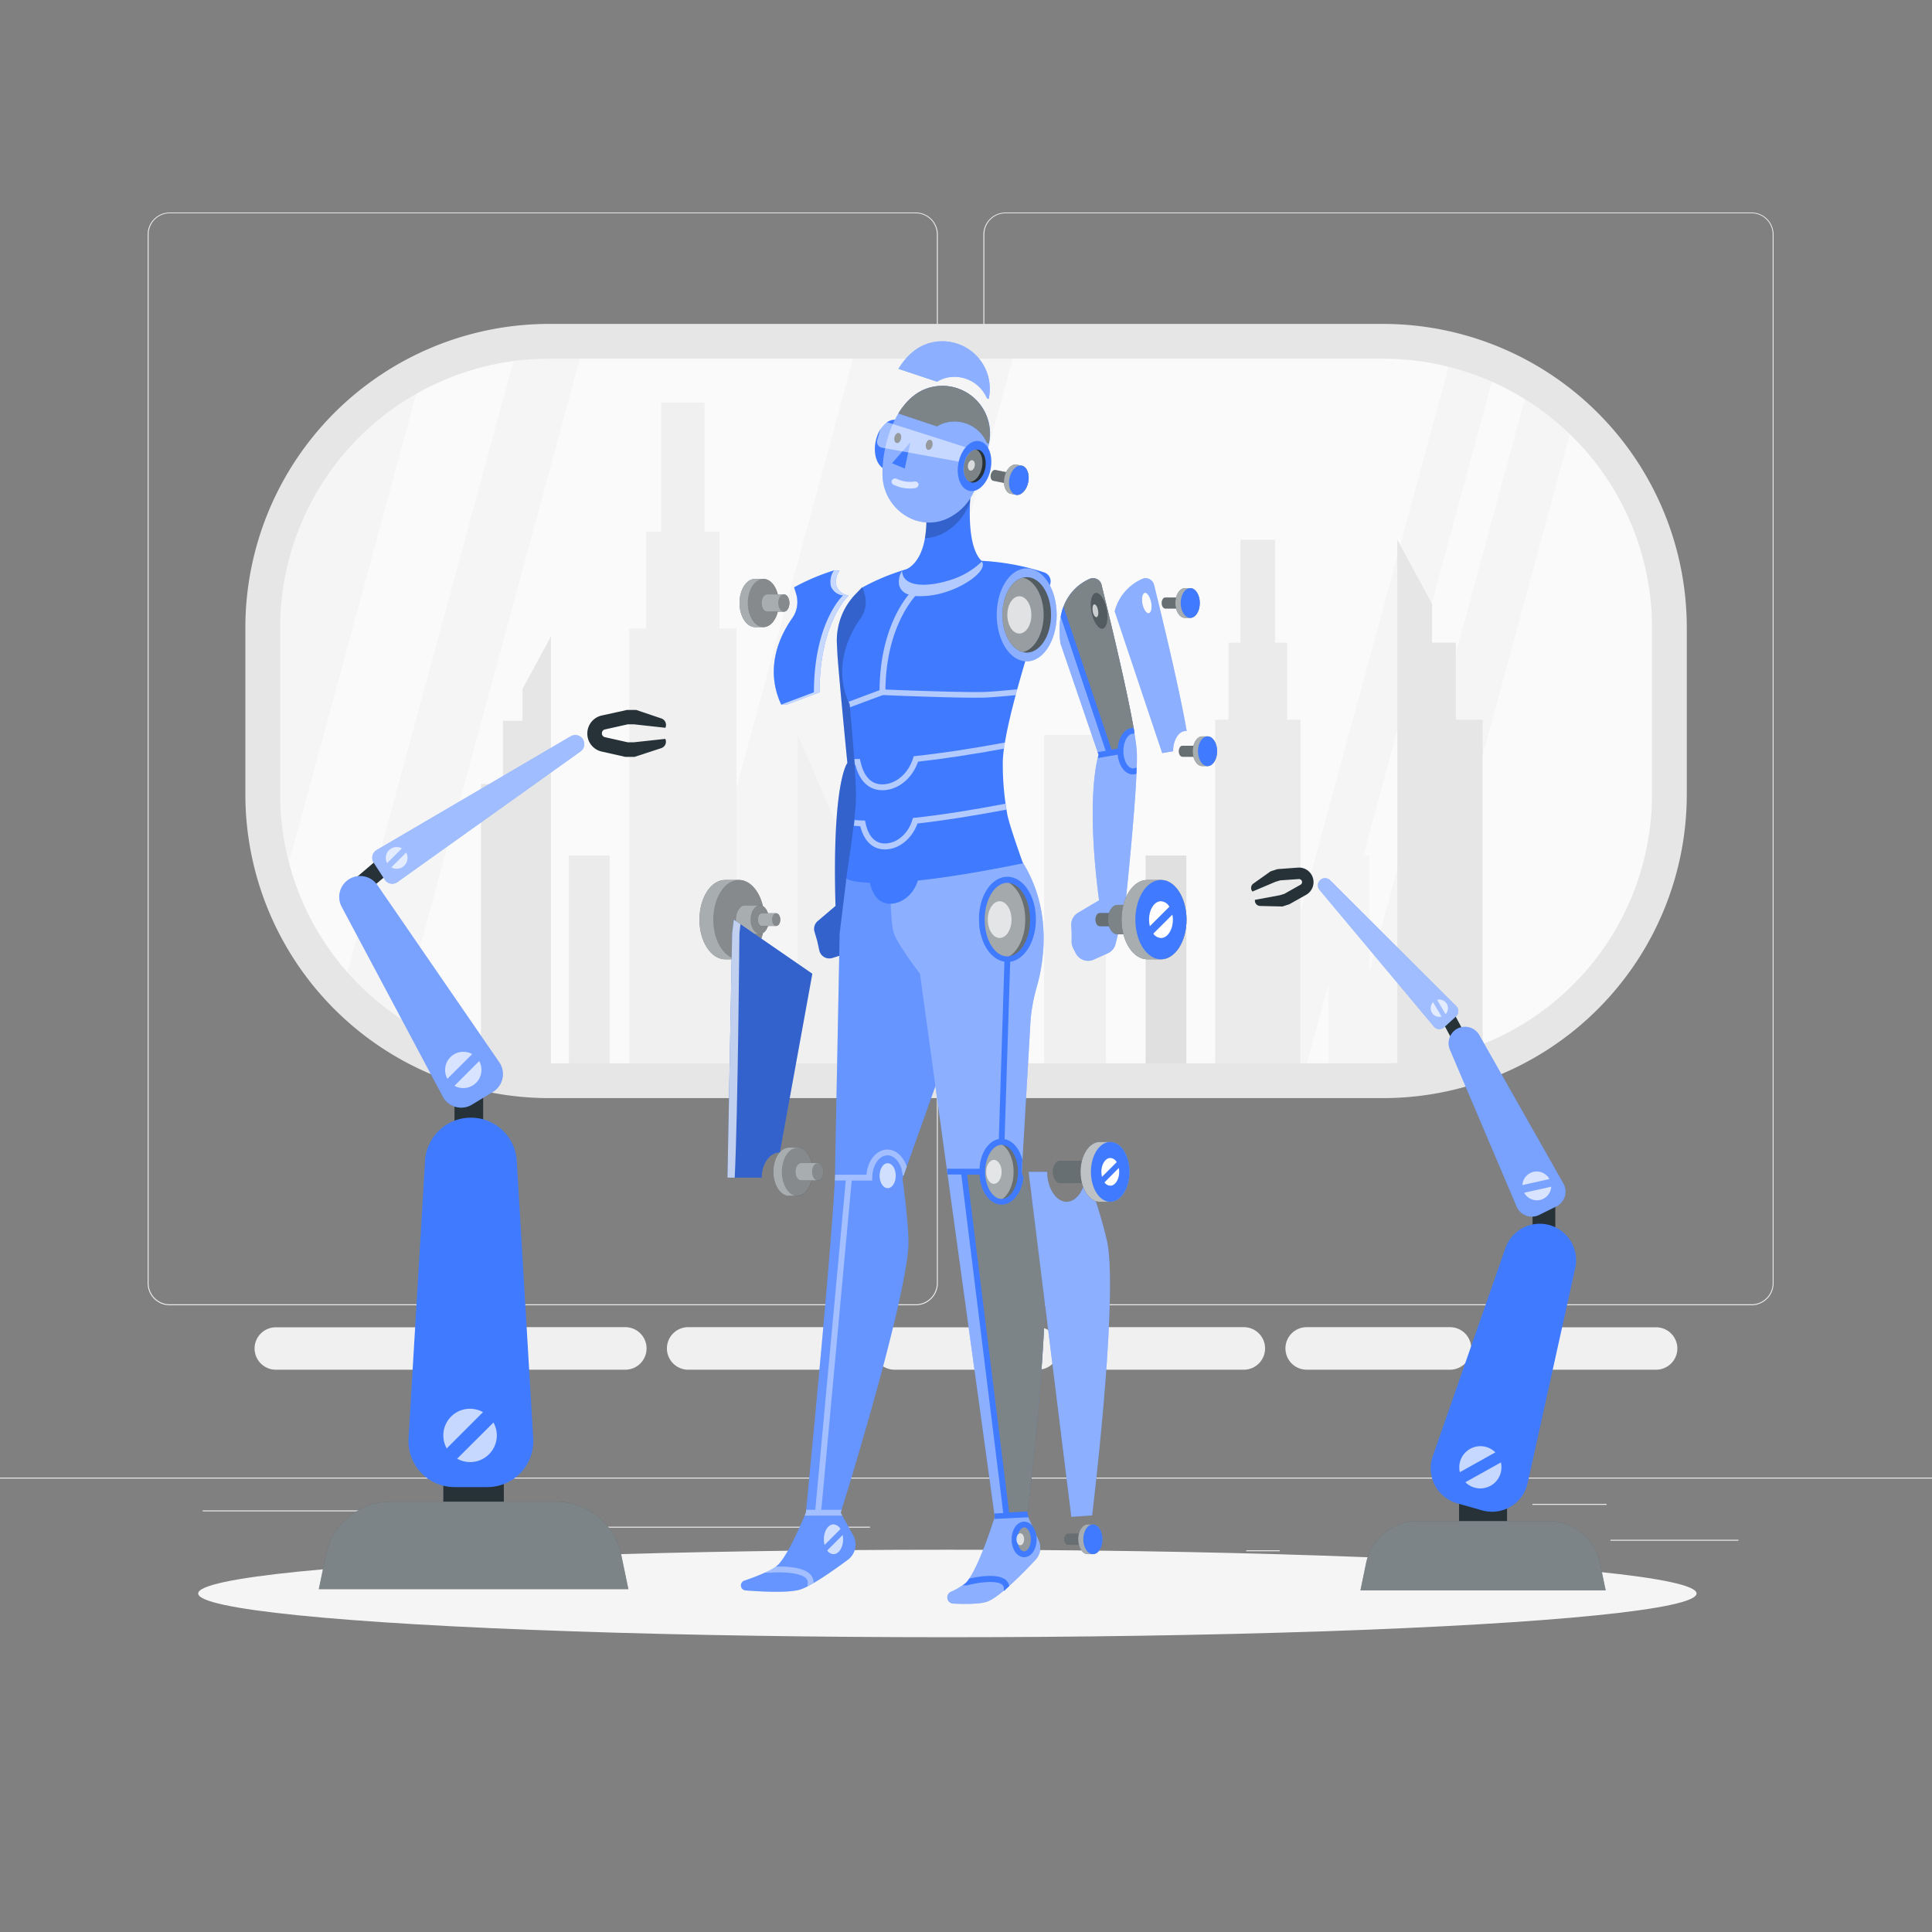 <svg xmlns="http://www.w3.org/2000/svg" class="A" id="A" viewBox="0 0 500 500" xmlns:v="https://vecta.io/nano"><rect x="0" y="0" width="500" height="500" fill="#808080" stroke="none"/><style><![CDATA[svg#A.A #B{animation:1s 1 forwards cubic-bezier(.36,-0.01,.5,1.38) slideRight;animation-delay:0s}svg#A.A #C{animation:1s 1 forwards cubic-bezier(.36,-0.01,.5,1.38) slideRight;animation-delay:0s}svg#A.A #D{animation:1s 1 forwards cubic-bezier(.36,-0.01,.5,1.38) slideDown;animation-delay:0s}svg#A.A #E{animation:1s 1 forwards cubic-bezier(.36,-0.01,.5,1.38) slideRight;animation-delay:0s}svg#A.A #F{animation:1s 1 forwards cubic-bezier(.36,-0.01,.5,1.38) zoomOut;animation-delay:0s}@keyframes slideRight{0%{opacity:0;transform:translateX(30px)}100%{opacity:1;transform:translateX(0)}} @keyframes slideDown{0%{opacity:0;transform:translateY(-30px)}100%{opacity:1;transform:translateY(0)}} @keyframes zoomOut{0%{opacity:0;transform:scale(1.5)}100%{opacity:1;transform:scale(1)}}.C{fill:#fff}.D{fill:#263238}.E{fill:#407bff}.F{opacity:.4}.G{opacity:.7}.H{opacity:.2}.I{opacity:.6}.J{opacity:.3}.K{fill:#ebebeb}.L{fill:#f0f0f0}.M{fill:#f5f5f5}]]></style><g id="B" class="B" transform-origin="250px 228.23px"><g class="K"><path d="M416.78 398.49h33.12v.25h-33.12z" transform-origin="433.34px 398.615px"/><path d="M322.53 401.21h8.69v.25h-8.69z" transform-origin="326.875px 401.335px"/><path d="M396.59 389.21h19.19v.25h-19.19z" transform-origin="406.185px 389.335px"/><path d="M52.46 390.89h43.19v.25H52.46z" transform-origin="74.055px 391.015px"/><path d="M104.56 390.89h6.33v.25h-6.33z" transform-origin="107.725px 391.015px"/><path d="M131.47 395.11h93.68v.25h-93.68z" transform-origin="178.31px 395.235px"/><path d="M237,337.8H43.92a5.71,5.71,0,0,1-5.71-5.71V60.66A5.71,5.71,0,0,1,43.92,55H237a5.71,5.71,0,0,1,5.71,5.71V332.09A5.71,5.71,0,0,1,237,337.8ZM43.92,55.2a5.47,5.47,0,0,0-5.46,5.46V332.09a5.47,5.47,0,0,0,5.46,5.46H237a5.47,5.47,0,0,0,5.46-5.46V60.66A5.47,5.47,0,0,0,237,55.2Z" transform-origin="140.46px 196.4px"/><path d="M453.31 337.8h-193.1a5.72 5.72 0 0 1-5.71-5.71V60.66a5.72 5.72 0 0 1 5.71-5.66h193.1a5.71 5.71 0 0 1 5.69 5.66v271.43a5.71 5.71 0 0 1-5.69 5.71zM260.21 55.2a5.47 5.47 0 0 0-5.46 5.46v271.43a5.47 5.47 0 0 0 5.46 5.46h193.1a5.47 5.47 0 0 0 5.46-5.46V60.66a5.47 5.47 0 0 0-5.46-5.46z" transform-origin="356.75px 196.4px"/><path d="M0 382.4h500v.25H0z" transform-origin="250px 382.525px"/></g><g class="L"><path d="M108.47 354.48H71.39a5.51 5.51 0 0 1-5.51-5.48h0a5.51 5.51 0 0 1 5.51-5.5h37.08A5.51 5.51 0 0 1 114 349h0a5.51 5.51 0 0 1-5.53 5.48z" transform-origin="89.94px 348.99px"/><path d="M161.83 354.48h-37.09a5.51 5.51 0 0 1-5.5-5.51h0a5.5 5.5 0 0 1 5.5-5.5h37.09a5.5 5.5 0 0 1 5.5 5.5h0a5.51 5.51 0 0 1-5.5 5.51z" transform-origin="143.285px 348.975px"/><path d="M215.19 354.48H178.1a5.51 5.51 0 0 1-5.5-5.51h0a5.5 5.5 0 0 1 5.5-5.5h37.09a5.5 5.5 0 0 1 5.5 5.5h0a5.51 5.51 0 0 1-5.5 5.51z" transform-origin="196.645px 348.975px"/><path d="M268.54 354.48h-37.08A5.51 5.51 0 0 1 226 349h0a5.51 5.51 0 0 1 5.51-5.5h37.08a5.51 5.51 0 0 1 5.51 5.5h0a5.51 5.51 0 0 1-5.56 5.48z" transform-origin="250.05px 348.99px"/><path d="M321.9 354.48h-37.09a5.51 5.51 0 0 1-5.5-5.51h0a5.5 5.5 0 0 1 5.5-5.5h37.09a5.5 5.5 0 0 1 5.5 5.5h0a5.51 5.51 0 0 1-5.5 5.51z" transform-origin="303.355px 348.975px"/><path d="M375.26 354.48h-37.09a5.51 5.51 0 0 1-5.5-5.51h0a5.5 5.5 0 0 1 5.5-5.5h37.09a5.5 5.5 0 0 1 5.5 5.5h0a5.51 5.51 0 0 1-5.5 5.51z" transform-origin="356.715px 348.975px"/><path d="M428.61 354.48h-37.08A5.51 5.51 0 0 1 386 349h0a5.51 5.51 0 0 1 5.51-5.5h37.08a5.51 5.51 0 0 1 5.51 5.5h0a5.51 5.51 0 0 1-5.49 5.48z" transform-origin="410.05px 348.99px"/></g><rect x="68" y="88.33" width="364" height="191.36" rx="74.04" class="M" stroke="#263238" stroke-miterlimit="10" transform-origin="250px 184.01px"/><g fill="#fafafa"><path d="M88.51 256.77l45.64-168a73.53 73.53 0 0 0-24.8 7.18L72.58 231.32a73.94 73.94 0 0 0 15.93 25.45z" transform-origin="103.365px 172.77px"/><path d="M407.62 107.45l-46.76 172.16a74 74 0 0 0 71.14-74v-43.25a73.85 73.85 0 0 0-24.38-54.91z" transform-origin="396.43px 193.53px"/><path d="M376.1,90.57A74.25,74.25,0,0,0,358,88.33H263.32l-52,191.36H324.74Z" transform-origin="293.71px 184.01px"/><path d="M142,279.69h28L222,88.33H151.3L102.45,268.2A73.68,73.68,0,0,0,142,279.69Z" transform-origin="162.225px 184.01px"/><path d="M395.86,98.76a75,75,0,0,0-8.56-4.38L337,279.69h9.75Z" transform-origin="366.43px 187.035px"/></g><g class="L"><path d="M270.23 190.2h16v87.13h-16z" transform-origin="278.23px 233.765px"/><path d="M222.47 277.33h-16V190.2l16 37.12v50.01z" transform-origin="214.47px 233.765px"/></g><path d="M296.48 221.41h10.55v57.48h-10.55z" fill="#e0e0e0" transform-origin="301.755px 250.15px"/><path class="K" d="M147.22 221.41h10.55v57.48h-10.55z" transform-origin="152.495px 250.15px"/><path class="M" d="M343.82 221.41h10.55v57.48h-10.55z" transform-origin="349.095px 250.15px"/><path class="K" d="M333.09 186.27v-19.95h-3.08v-26.63h-8.98v26.63h-3.08v19.95h-3.47v92.61h22.08v-92.61h-3.47z" transform-origin="325.52px 209.285px"/><path class="L" d="M186.22 162.65v-25.04h-3.87v-33.42h-11.26v33.42h-3.87v25.04h-4.35v116.23h27.7V162.65h-4.35z" transform-origin="176.72px 191.535px"/><g fill="#e6e6e6"><path d="M370.61 156.26v10.06h6.15v19.95h6.95v92.61h-22.08v-49.07-43.54-8.93-11.02-26.63l8.98 16.57z" transform-origin="372.67px 209.285px"/><path d="M135.22 178.3v8.25h-5.06v16.36h-5.69v75.97h18.11v-40.25-35.72-7.31-9.05-21.84l-7.36 13.59z" transform-origin="133.525px 221.795px"/></g><path d="M248.71 138.51v47.76h-4.13v-47.76l-8.98 16.58v31.18 5.58 87.03h22.08v-87.03-5.58-31.18l-8.97-16.58z" fill="#e0e0e0" transform-origin="246.64px 208.695px"/><path d="M358 284.19H142a78.63 78.63 0 0 1-78.5-78.54v-43.29A78.62 78.62 0 0 1 142 83.83h216a78.62 78.62 0 0 1 78.54 78.53v43.29A78.63 78.63 0 0 1 358 284.19zM142 92.83a69.61 69.61 0 0 0-69.5 69.53v43.29a69.62 69.62 0 0 0 69.5 69.54h216a69.62 69.62 0 0 0 69.54-69.54v-43.29A69.61 69.61 0 0 0 358 92.83z" fill="#e6e6e6" transform-origin="250.02px 184.01px"/></g><g id="C" class="B M" transform-origin="245.18px 412.39px"><ellipse cx="245.18" cy="412.39" rx="193.89" ry="11.32" transform-origin="245.18px 412.39px"/></g><g id="D" class="B" transform-origin="369.667px 318.059px"><g class="D"><path d="M371.65 264.22h9.18v3.65h-9.18z" transform-origin="376.24px 266.045px" transform="rotate(241.894)"/></g><g class="D"><path d="M396.63 310.62h5.88v10.07h-5.88z" transform-origin="399.57px 315.655px"/><path d="M377.61 389.17h12.41v6.84h-12.41z" transform-origin="383.815px 392.59px"/><path d="M415.55,411.59H352.08l1.46-7.06a13.67,13.67,0,0,1,13.38-10.88H400.7a13.66,13.66,0,0,1,13.38,10.88Z" transform-origin="383.815px 402.62px"/></g><g class="C"><path d="M415.55,411.59H352.08l1.46-7.06a13.67,13.67,0,0,1,13.38-10.88H400.7a13.66,13.66,0,0,1,13.38,10.88Z" class="F" transform-origin="383.815px 402.62px"/></g><g class="E"><path d="M383.57 390.88l-6.46-1.83a9.42 9.42 0 0 1-6.32-12.17l18.79-53.82a9.43 9.43 0 0 1 11.47-6h0a9.42 9.42 0 0 1 6.62 11.1l-12.32 55.66a9.42 9.42 0 0 1-11.78 7.06z" transform-origin="389.079px 353.972px"/><path d="M398.3 314.43l4.48-2.21a4.26 4.26 0 0 0 1.82-5.93l-21.75-38.39a4.27 4.27 0 0 0-5.6-1.73h0a4.28 4.28 0 0 0-2 5.5l17.26 40.61a4.27 4.27 0 0 0 5.79 2.15z" transform-origin="390.031px 290.296px"/></g><g class="C"><path d="M398.3 314.43l4.48-2.21a4.26 4.26 0 0 0 1.82-5.93l-21.75-38.39a4.27 4.27 0 0 0-5.6-1.73h0a4.28 4.28 0 0 0-2 5.5l17.26 40.61a4.27 4.27 0 0 0 5.79 2.15z" class="J" transform-origin="390.031px 290.296px"/></g><path d="M373.75 265.85l3.06-2.8a1.85 1.85 0 0 0 .05-2.67l-32.63-32.57a1.85 1.85 0 0 0-2.56-.05h0a1.86 1.86 0 0 0-.17 2.55l29.59 35.36a1.84 1.84 0 0 0 2.66.18z" class="E" transform-origin="359.239px 246.802px"/><g class="C"><path d="M373.75 265.85l3.06-2.8a1.85 1.85 0 0 0 .05-2.67l-32.63-32.57a1.85 1.85 0 0 0-2.56-.05h0a1.86 1.86 0 0 0-.17 2.55l29.59 35.36a1.84 1.84 0 0 0 2.66.18z" opacity=".5" transform-origin="359.239px 246.802px"/></g><path d="M339.78 227.21h0a3.75 3.75 0 0 0-3.89-2.67l-5.28.39-1.79.58-4.44 3.15a1.39 1.39 0 0 0-.24 2.07h0l6-2.54 1.17-.35 4.8-.34a.8.8 0 0 1 .82.56h0a.8.8 0 0 1-.38.92l-4.19 2.36-1.17.35-6.41 1.19h0a1.38 1.38 0 0 0 1.34 1.58l5.77.14 1.79-.58 4.34-2.44a3.76 3.76 0 0 0 1.76-4.37z" class="D" transform-origin="331.863px 229.564px"/><g class="C"><g class="G" transform-origin="383.119px 379.735px"><path d="M387,375.87a5.39,5.39,0,0,0-2.37-1.39,5.47,5.47,0,0,0-6.82,6.52Z" transform-origin="382.332px 377.636px"/><path d="M379.24,383.6a5.47,5.47,0,0,0,9.19-5.12Z" transform-origin="383.907px 381.839px"/></g></g><g class="C"><g class="G" transform-origin="397.725px 306.91px"><path d="M394,306.7a3.71,3.71,0,0,1,5.71-2.93,3.64,3.64,0,0,1,1.28,1.37Z" transform-origin="397.495px 304.941px"/><path d="M401.45,307.12a3.71,3.71,0,0,1-5.71,2.93,3.64,3.64,0,0,1-1.28-1.37Z" transform-origin="397.955px 308.879px"/></g></g><g class="C"><g class="G" transform-origin="372.498px 260.919px"><path d="M371.93,258.76a2.17,2.17,0,0,1,1.13,0,2.23,2.23,0,0,1,1.05,3.7Z" transform-origin="373.329px 260.573px"/><path d="M373.06,263.08a2.23,2.23,0,0,1-2.72-2.72,2.18,2.18,0,0,1,.54-1Z" transform-origin="371.664px 261.256px"/></g></g></g><g id="E" class="B" transform-origin="127.436px 297.5px"><g class="D"><path d="M91.28 223.67h11.59v4.61H91.28z" transform-origin="97.075px 225.975px" transform="rotate(319.56)"/></g><g class="D"><path d="M117.62 281.01h7.42v12.71h-7.42z" transform-origin="121.33px 287.365px"/><path d="M114.73 382.97h15.66v8.63h-15.66z" transform-origin="122.56px 387.285px"/><path d="M162.62,411.27H82.51l1.85-8.91a17.25,17.25,0,0,1,16.89-13.74h42.63a17.25,17.25,0,0,1,16.89,13.74Z" transform-origin="122.565px 399.945px"/></g><g class="C"><path d="M162.62,411.27H82.51l1.85-8.91a17.25,17.25,0,0,1,16.89-13.74h42.63a17.25,17.25,0,0,1,16.89,13.74Z" class="F" transform-origin="122.565px 399.945px"/></g><g class="E"><path d="M126.09 384.86h-8.49a11.9 11.9 0 0 1-11.87-12.6l4.27-71.82a11.89 11.89 0 0 1 11.87-11.19h0a11.88 11.88 0 0 1 11.87 11.19l4.26 71.82a11.9 11.9 0 0 1-11.91 12.6z" transform-origin="121.865px 337.055px"/><path d="M127.54 282.6l-5.39 3.27a5.38 5.38 0 0 1-7.55-2.07l-26.18-49.16a5.4 5.4 0 0 1 2-7.14h0a5.39 5.39 0 0 1 7.23 1.55l31.57 45.89a5.4 5.4 0 0 1-1.68 7.66z" transform-origin="108.977px 256.687px"/></g><g class="C"><path d="M127.54 282.6l-5.39 3.27a5.38 5.38 0 0 1-7.55-2.07l-26.18-49.16a5.4 5.4 0 0 1 2-7.14h0a5.39 5.39 0 0 1 7.23 1.55l31.57 45.89a5.4 5.4 0 0 1-1.68 7.66z" class="J" transform-origin="108.977px 256.687px"/></g><path d="M99.56 227.64l-2.85-4.38a2.34 2.34 0 0 1 .78-3.28l50.21-29.42a2.34 2.34 0 0 1 3.14.74h0a2.34 2.34 0 0 1-.6 3.17l-47.37 33.8a2.32 2.32 0 0 1-3.31-.63z" class="E" transform-origin="123.777px 209.474px"/><g class="C"><path d="M99.56 227.64l-2.85-4.38a2.34 2.34 0 0 1 .78-3.28l50.21-29.42a2.34 2.34 0 0 1 3.14.74h0a2.34 2.34 0 0 1-.6 3.17l-47.37 33.8a2.32 2.32 0 0 1-3.31-.63z" opacity=".5" transform-origin="123.777px 209.474px"/></g><path d="M152 189.81h0a4.76 4.76 0 0 1 3.74-4.64l6.53-1.44h2.37l6.51 2.2a1.77 1.77 0 0 1 1.05 2.42h0l-8.18-.9h-1.54l-5.93 1.33a1 1 0 0 0-.78 1h0a1 1 0 0 0 .78 1l5.93 1.33H164l8.18-.89h0a1.75 1.75 0 0 1-1.05 2.4l-6.92 2.26h-2.37l-6.14-1.38a4.75 4.75 0 0 1-3.7-4.69z" class="D" transform-origin="162.181px 189.805px"/><g class="C"><g class="G" transform-origin="121.656px 371.482px"><path d="M125,365.46a6.9,6.9,0,0,0-9.39,9.39Z" transform-origin="119.866px 369.716px"/><path d="M118.31,377.51a6.91,6.91,0,0,0,10.27-6,6.84,6.84,0,0,0-.88-3.36Z" transform-origin="123.445px 373.266px"/></g></g><g class="C"><g class="G" transform-origin="119.9px 276.898px"><path d="M122.2,272.8a4.71,4.71,0,0,0-7,4.11,4.61,4.61,0,0,0,.59,2.28Z" transform-origin="118.7px 275.698px"/><path d="M117.62,281a4.62,4.62,0,0,0,2.29.59,4.69,4.69,0,0,0,4.69-4.69,4.62,4.62,0,0,0-.59-2.29Z" transform-origin="121.11px 278.1px"/></g></g><g class="C"><g class="G" transform-origin="102.655px 222.028px"><path d="M104,219.56A2.81,2.81,0,0,0,99.84,222a2.91,2.91,0,0,0,.35,1.38Z" transform-origin="101.92px 221.297px"/><path d="M101.28,224.48a2.81,2.81,0,0,0,4.19-2.46,2.87,2.87,0,0,0-.35-1.37Z" transform-origin="103.375px 222.746px"/></g></g></g><g id="F" class="B" transform-origin="248.01px 251.702px"><path d="M223.1 152l-1.74 1.82a17.24 17.24 0 0 0-4.77 12.77l.14 2.87c.5 7 2.57 28 2.57 28s-4 4.74-3.07 37l-4.6 3.91a2.64 2.64 0 0 0-.83 2.77l.65 2.21a1.09 1.09 0 0 1 .05.17l.54 2.45a2.66 2.66 0 0 0 3.39 1.95l5.27-1.65a2.67 2.67 0 0 0 1.85-2.28l-.24-8.25 6-37.3s4.87-40.54-5.21-46.44z" class="E" transform-origin="220.088px 200.021px"/><g><path d="M223.1 152l-1.74 1.82a17.24 17.24 0 0 0-4.77 12.77l.14 2.87c.5 7 2.57 28 2.57 28s-4 4.74-3.07 37l-4.6 3.91a2.64 2.64 0 0 0-.83 2.77l.65 2.21a1.09 1.09 0 0 1 .05.17l.54 2.45a2.66 2.66 0 0 0 3.39 1.95l5.27-1.65a2.67 2.67 0 0 0 1.85-2.28l-.24-8.25 6-37.3s4.87-40.54-5.21-46.44z" class="H" transform-origin="220.088px 200.021px"/></g><path d="M219.05 227.35l-1.74 14.15-1.25 64c-1.15 21.55-7.5 86-7.5 86s-4.45 11-7.32 13.57c-1.5 1.35-5.27 2.86-8.6 4a1.3 1.3 0 0 0 .32 2.53c4.89.38 11.27.64 14.1-.22s8.6-4.93 12.35-7.7a4.94 4.94 0 0 0 1.38-6.38l-3.23-5.81s16-50.89 17.5-68.5c.37-4.5-1.5-18-1.5-18l17.18-48.19s10.88-14.18-1.3-35.16L220.9 224z" class="E" transform-origin="223.482px 316.798px"/><g class="C"><path d="M219.05 227.35l-1.74 14.15-1.25 64c-1.15 21.55-7.5 86-7.5 86s-4.45 11-7.32 13.57c-1.5 1.35-5.27 2.86-8.6 4a1.3 1.3 0 0 0 .32 2.53c4.89.38 11.27.64 14.1-.22s8.6-4.93 12.35-7.7a4.94 4.94 0 0 0 1.38-6.38l-3.23-5.81s16-50.89 17.5-68.5c.37-4.5-1.5-18-1.5-18l17.18-48.19s10.88-14.18-1.3-35.16L220.9 224z" class="H" transform-origin="223.482px 316.798px"/></g><g class="C"><ellipse cx="229.73" cy="304.27" rx="2.09" ry="3.23" class="G" transform-origin="229.73px 304.27px"/></g><g class="C"><path d="M229.65 297.5c-2.81 0-5.13 2.86-5.41 6.53h-8.11l-.07 1.47h0 2.83L211 390.74h-2.39c0 .49-.07.75-.07.75l-.31.75H218l-.41-.74.23-.76h-5.26l7.86-85.21h5.32v-.75c0-3.19 1.76-5.78 3.94-5.78 1.84 0 3.46 1.92 3.85 4.57l.09.64h.25l.8-2.26c-.86-2.64-2.81-4.45-5.02-4.45z" class="F" transform-origin="221.45px 344.87px"/></g><g class="C"><path d="M209 410.54l1.54-.85a3 3 0 0 0-.72-2.12c-1.83-2.08-6.7-2.21-9.1-2.13a16.78 16.78 0 0 1-2.84 1.57h1.58c2-.17 7.67-.23 9.23 1.55A1.55 1.55 0 0 1 209 410z" class="F" transform-origin="204.212px 407.982px"/></g><g class="C"><g class="G" transform-origin="215.705px 398.36px"><path d="M217.51,395.72a2.21,2.21,0,0,0-1.8-1.21c-1.38,0-2.49,1.72-2.49,3.85a5.66,5.66,0,0,0,.19,1.46Z" transform-origin="215.365px 397.165px"/><path d="M214.09,401.26a2.08,2.08,0,0,0,1.62.95c1.37,0,2.48-1.72,2.48-3.85a6.39,6.39,0,0,0-.11-1.09Z" transform-origin="216.14px 399.74px"/></g></g><path d="M264.79 223.38l-3.61-4.38-32.8 7.4A32.92 32.92 0 0 1 230 230c.76 2.8.41 8.76 1.32 11.51 1 3 6.75 10.5 6.75 10.5l19.37 140.56s-4.2 13.59-7.37 16.94A15.8 15.8 0 0 1 246 412a1.6 1.6 0 0 0 .6 3c3.39.16 7.17.15 8.95-.53 3.26-1.25 9.28-7.4 12.44-10.79a4.56 4.56 0 0 0 .82-5l-3-6.71s6.42-51.84 4.25-69c-.65-5.11-5.63-19.5-5.63-19.5l2.25-39a43.27 43.27 0 0 1 1.59-8.9c1.73-6.01 4.28-19.57-3.48-32.19z" class="E" transform-origin="249.444px 317.042px"/><g class="C"><path d="M264.79 223.38l-3.61-4.38-32.8 7.4A32.92 32.92 0 0 1 230 230c.76 2.8.41 8.76 1.32 11.51 1 3 6.75 10.5 6.75 10.5l19.37 140.56s-4.2 13.59-7.37 16.94A15.8 15.8 0 0 1 246 412a1.6 1.6 0 0 0 .6 3c3.39.16 7.17.15 8.95-.53 3.26-1.25 9.28-7.4 12.44-10.79a4.56 4.56 0 0 0 .82-5l-3-6.71s6.42-51.84 4.25-69c-.65-5.11-5.63-19.5-5.63-19.5l2.25-39a43.27 43.27 0 0 1 1.59-8.9c1.73-6.01 4.28-19.57-3.48-32.19z" class="F" transform-origin="249.444px 317.042px"/></g><path d="M270.06 323c-.59-4.61-4.7-16.78-5.5-19.11h-.37c-.2 4-2.35 7.14-5 7.14s-5-3.47-5-7.75h-4.77l11.07 89.28 5.38-.37s6.36-52.03 4.19-69.19z" class="D" transform-origin="259.966px 347.92px"/><g class="C"><path d="M270.06 323c-.59-4.61-4.7-16.78-5.5-19.11h-.37c-.2 4-2.35 7.14-5 7.14s-5-3.47-5-7.75h-4.77l11.07 89.28 5.38-.37s6.36-52.03 4.19-69.19z" class="F" transform-origin="259.966px 347.92px"/></g><ellipse cx="259.22" cy="303.28" rx="5" ry="7.75" class="D" transform-origin="259.22px 303.28px"/><g class="C"><ellipse cx="259.22" cy="303.28" rx="5" ry="7.75" class="J" transform-origin="259.22px 303.28px"/></g><ellipse cx="260.71" cy="238" rx="6.62" ry="10.27" class="D" transform-origin="260.71px 238px"/><g class="C"><ellipse cx="260.71" cy="238" rx="6.62" ry="10.27" class="J" transform-origin="260.71px 238px"/></g><ellipse cx="265.05" cy="398.36" rx="2.48" ry="3.85" class="D" transform-origin="265.05px 398.36px"/><g class="C"><ellipse cx="265.05" cy="398.36" rx="2.48" ry="3.85" opacity=".5" transform-origin="265.05px 398.36px"/></g><g class="C"><path d="M258.27 295.67c-2.31.69-4.06 3.83-4.06 7.61s1.75 6.92 4.06 7.61c2.31-.69 4.05-3.83 4.05-7.61s-1.74-6.92-4.05-7.61z" class="F" transform-origin="258.265px 303.28px"/></g><g class="C"><path d="M259.71 227.86c-3.18.75-5.62 5-5.62 10.14s2.44 9.39 5.62 10.14c3.18-.75 5.63-5 5.63-10.14s-2.45-9.39-5.63-10.14z" class="F" transform-origin="259.715px 238px"/></g><g class="E"><path d="M265.05 403c-1.82 0-3.24-2-3.24-4.6s1.42-4.6 3.24-4.6 3.23 2 3.23 4.6-1.42 4.6-3.23 4.6zm0-7.7c-.82 0-1.74 1.27-1.74 3.1s.92 3.1 1.74 3.1 1.73-1.27 1.73-3.1-.91-3.14-1.73-3.14z" transform-origin="265.045px 398.4px"/><path d="M261.2 410.47a2.69 2.69 0 0 0-1-1.67c-2.18-1.67-7.19-.76-9.35-.26a8.25 8.25 0 0 1-.75 1 6.41 6.41 0 0 1-.92.75h.92.19c2.65-.72 7.44-1.42 9-.23a1.26 1.26 0 0 1 .51 1.08v.64z" transform-origin="255.19px 409.81px"/><path d="M250.29 304h3.2c.25 4.4 2.67 7.75 5.72 7.75 2.88 0 5.19-3 5.66-7l-.44-1.3.16-3.3c-.73-2.86-2.47-4.93-4.6-5.34l1.45-45.9c3.72-.55 6.65-5.26 6.65-11 0-6.08-3.31-11-7.38-11s-7.24 4.75-7.36 10.67l.07 1.92c.48 5 3.16 8.86 6.52 9.38l-1.45 45.9c-2.71.49-4.77 3.64-5 7.68h-8.36v.75l.1.75h3.55l10.86 87.62-2.32.12.06.43.05.36v.12.06h0a1.89 1.89 0 0 0-.06.18h0c0 .07-.05.16-.09.26h0l9-.45-.12-.28-.25-.55v-.35-.31l-4.75.24zm4.55-66c0-5.25 2.63-9.52 5.87-9.52s5.88 4.27 5.88 9.52-2.64 9.51-5.88 9.51-5.87-4.26-5.87-9.51zm4.37 58.28c2.31 0 4.25 3.21 4.25 7s-1.94 7-4.25 7-4.25-3.2-4.25-7 1.95-7 4.25-7z" transform-origin="256.61px 310.01px"/></g><g class="C"><path d="M259.22 303.28c0 1.72-.9 3.1-2 3.1s-2-1.38-2-3.1.9-3.1 2-3.1 2 1.39 2 3.1z" class="G" transform-origin="257.22px 303.28px"/></g><g class="C"><path d="M261.78 238c0 2.62-1.38 4.75-3.07 4.75s-3.07-2.13-3.07-4.75 1.38-4.76 3.07-4.76 3.07 2.13 3.07 4.76z" class="G" transform-origin="258.71px 237.995px"/></g><g class="C"><path d="M265.05 398.36c0 .86-.45 1.55-1 1.55s-1-.69-1-1.55.44-1.55 1-1.55 1 .69 1 1.55z" class="G" transform-origin="264.05px 398.36px"/></g><path d="M191.21 227.73h-3.56c-3.66 0-6.63 4.59-6.63 10.27s3 10.26 6.63 10.26h3.56c3.66 0 6.62-4.59 6.62-10.26s-2.96-10.27-6.62-10.27z" class="D" transform-origin="189.425px 237.995px"/><g class="C"><path d="M191.21 227.73h-3.56c-3.66 0-6.63 4.59-6.63 10.27s3 10.26 6.63 10.26h3.56c3.66 0 6.62-4.59 6.62-10.26s-2.96-10.27-6.62-10.27z" class="I" transform-origin="189.425px 237.995px"/></g><g><ellipse cx="191.21" cy="238" rx="6.62" ry="10.27" class="H" transform-origin="191.21px 238px"/></g><path d="M196.64 234.29h-3.82c-1.32 0-2.39 1.66-2.39 3.71s1.07 3.7 2.39 3.7h3.82c1.36 0 2.36-1.7 2.36-3.7s-1-3.71-2.36-3.71z" class="D" transform-origin="194.715px 237.995px"/><g class="C"><path d="M196.64 234.29h-3.82c-1.32 0-2.39 1.66-2.39 3.71s1.07 3.7 2.39 3.7h3.82c1.36 0 2.36-1.7 2.36-3.7s-1-3.71-2.36-3.71z" class="I" transform-origin="194.715px 237.995px"/></g><g><path d="M199,238c0,2-1.07,3.7-2.38,3.7s-2.39-1.66-2.39-3.7,1.07-3.71,2.39-3.71S199,236,199,238Z" class="H" transform-origin="196.615px 237.995px"/></g><path d="M200.87 236.35h-3.7c-.58 0-1.06.74-1.06 1.65s.48 1.64 1.06 1.64h3.7c.59 0 1.06-.74 1.06-1.64s-.47-1.65-1.06-1.65z" class="D" transform-origin="199.02px 237.995px"/><g class="C"><path d="M200.87 236.35h-3.7c-.58 0-1.06.74-1.06 1.65s.48 1.64 1.06 1.64h3.7c.59 0 1.06-.74 1.06-1.64s-.47-1.65-1.06-1.65z" class="I" transform-origin="199.02px 237.995px"/></g><g><path d="M201.93 238c0 .9-.47 1.64-1.06 1.64s-1.06-.74-1.06-1.64.48-1.65 1.06-1.65 1.06.74 1.06 1.65z" class="H" transform-origin="200.87px 237.995px"/></g><path d="M206.31 297h-2.16c-2.22 0-4 2.8-4 6.24s1.8 6.24 4 6.24h2.16c2.23 0 4-2.79 4-6.24s-1.77-6.24-4-6.24z" class="D" transform-origin="205.23px 303.24px"/><g class="C"><path d="M206.31 297h-2.16c-2.22 0-4 2.8-4 6.24s1.8 6.24 4 6.24h2.16c2.23 0 4-2.79 4-6.24s-1.77-6.24-4-6.24z" class="I" transform-origin="205.23px 303.24px"/></g><g><path d="M210.34 303.28c0 3.45-1.8 6.24-4 6.24s-4-2.79-4-6.24 1.8-6.24 4-6.24 4 2.8 4 6.24z" class="H" transform-origin="206.34px 303.28px"/></g><path d="M211.61 301h-4.32c-.8 0-1.45 1-1.45 2.25s.65 2.25 1.45 2.25h4.32c.8 0 1.45-1 1.45-2.25s-.65-2.25-1.45-2.25z" class="D" transform-origin="209.45px 303.25px"/><g class="C"><path d="M211.61 301h-4.32c-.8 0-1.45 1-1.45 2.25s.65 2.25 1.45 2.25h4.32c.8 0 1.45-1 1.45-2.25s-.65-2.25-1.45-2.25z" class="I" transform-origin="209.45px 303.25px"/></g><g><path d="M213.06 303.28c0 1.24-.65 2.25-1.45 2.25s-1.45-1-1.45-2.25.65-2.25 1.45-2.25 1.45.97 1.45 2.25z" class="H" transform-origin="211.61px 303.28px"/></g><path d="M197.55 149.82h-2.16c-2.23 0-4 2.8-4 6.24s1.8 6.24 4 6.24h2.16c2.22 0 4-2.79 4-6.24s-1.78-6.24-4-6.24z" class="D" transform-origin="196.47px 156.06px"/><g class="C"><path d="M197.55 149.82h-2.16c-2.23 0-4 2.8-4 6.24s1.8 6.24 4 6.24h2.16c2.22 0 4-2.79 4-6.24s-1.78-6.24-4-6.24z" class="I" transform-origin="196.47px 156.06px"/></g><g><ellipse cx="197.55" cy="156.06" rx="4.03" ry="6.24" class="H" transform-origin="197.55px 156.06px"/></g><path d="M202.85 153.81h-4.32c-.8 0-1.45 1-1.45 2.25s.65 2.25 1.45 2.25h4.32c.8 0 1.45-1 1.45-2.25s-.65-2.25-1.45-2.25z" class="D" transform-origin="200.69px 156.06px"/><g class="C"><path d="M202.85 153.81h-4.32c-.8 0-1.45 1-1.45 2.25s.65 2.25 1.45 2.25h4.32c.8 0 1.45-1 1.45-2.25s-.65-2.25-1.45-2.25z" class="I" transform-origin="200.69px 156.06px"/></g><g><ellipse cx="202.85" cy="156.06" rx="1.45" ry="2.25" class="H" transform-origin="202.85px 156.06px"/></g><path d="M189.91 238l-.43 3.5-1.21 63.28h8.86c0-3.61 2.1-6.53 4.69-6.53l8.41-46.25z" class="E" transform-origin="199.25px 271.39px"/><g><path d="M189.91 238l-.43 3.5-1.21 63.28h8.86c0-3.61 2.1-6.53 4.69-6.53l8.41-46.25z" class="H" transform-origin="199.25px 271.39px"/></g><g class="C"><path d="M191.64 239.19l-1.73-1.19-.43 3.5-1.21 63.28h1.87c.83-16.66 1.22-63.28 1.22-63.28z" class="G" transform-origin="189.955px 271.39px"/></g><path d="M280.19 396.93h-3.81c-.51 0-.92.64-.92 1.43s.41 1.43.92 1.43h3.81c.51 0 .92-.64.92-1.43s-.41-1.43-.92-1.43z" class="D" transform-origin="278.285px 398.36px"/><g class="C"><path d="M280.19 396.93h-3.81c-.51 0-.92.64-.92 1.43s.41 1.43.92 1.43h3.81c.51 0 .92-.64.92-1.43s-.41-1.43-.92-1.43z" class="J" transform-origin="278.285px 398.36px"/></g><path d="M282.84 394.51h-1.33c-1.37 0-2.48 1.72-2.48 3.85s1.11 3.85 2.48 3.85h1.33c1.38 0 2.49-1.72 2.49-3.85s-1.11-3.85-2.49-3.85z" class="D" transform-origin="282.18px 398.36px"/><g class="C"><path d="M282.84 394.51h-1.33c-1.37 0-2.48 1.72-2.48 3.85s1.11 3.85 2.48 3.85h1.33c1.38 0 2.49-1.72 2.49-3.85s-1.11-3.85-2.49-3.85z" class="I" transform-origin="282.18px 398.36px"/></g><g class="E"><path d="M285.33 398.36c0 2.13-1.11 3.85-2.49 3.85s-2.48-1.72-2.48-3.85 1.11-3.85 2.48-3.85 2.49 1.72 2.49 3.85z" transform-origin="282.845px 398.36px"/><path d="M286.81 323c-.58-4.61-4.7-16.78-5.5-19.11H281c-.2 4-2.35 7.14-5 7.14s-5-3.47-5-7.75h-4.8l11.06 89.28 5.38-.37s6.36-52.03 4.17-69.19z" transform-origin="276.734px 347.92px"/></g><g class="C"><path d="M286.81 323c-.58-4.61-4.7-16.78-5.5-19.11H281c-.2 4-2.35 7.14-5 7.14s-5-3.47-5-7.75h-4.8l11.06 89.28 5.38-.37s6.36-52.03 4.17-69.19z" class="F" transform-origin="276.734px 347.92px"/></g><path d="M282 300.41h-7.67c-1 0-1.85 1.29-1.85 2.87s.82 2.87 1.85 2.87H282c1 0 1.85-1.28 1.85-2.87s-.85-2.87-1.85-2.87z" class="D" transform-origin="278.165px 303.28px"/><g class="C"><path d="M282 300.41h-7.67c-1 0-1.85 1.29-1.85 2.87s.82 2.87 1.85 2.87H282c1 0 1.85-1.28 1.85-2.87s-.85-2.87-1.85-2.87z" class="J" transform-origin="278.165px 303.28px"/></g><path d="M287.33 295.53h-2.69c-2.76 0-5 3.47-5 7.75s2.24 7.75 5 7.75h2.69c2.76 0 5-3.47 5-7.75s-2.24-7.75-5-7.75z" class="D" transform-origin="285.985px 303.28px"/><g class="C"><path d="M287.33 295.53h-2.69c-2.76 0-5 3.47-5 7.75s2.24 7.75 5 7.75h2.69c2.76 0 5-3.47 5-7.75s-2.24-7.75-5-7.75z" class="G" transform-origin="285.985px 303.28px"/></g><ellipse cx="287.33" cy="303.28" rx="5" ry="7.75" class="E" transform-origin="287.33px 303.28px"/><g class="C"><path d="M289,300.76a2,2,0,0,0-1.64-1.07c-1.28,0-2.32,1.61-2.32,3.59a5.15,5.15,0,0,0,.16,1.28Z" transform-origin="287.02px 302.125px"/><path d="M285.84,306a1.93,1.93,0,0,0,1.49.86c1.28,0,2.31-1.61,2.31-3.59a6,6,0,0,0-.09-1Z" transform-origin="287.74px 304.565px"/></g><path d="M298.66 151.35a2.24 2.24 0 0 0-3.12-1.5 12.65 12.65 0 0 0-7.06 8.35l12.3 36.7 2.82-.48c0-2.9 1.46-5.24 3.25-5.24h.26c-1.86-10.89-6.75-30.99-8.45-37.83zm-1.34 7.36c-.63.12-1.37-1-1.66-2.42s0-2.75.61-2.87 1.36 1 1.65 2.42.02 2.74-.6 2.87z" class="E" transform-origin="297.795px 172.271px"/><g class="C"><path d="M298.66 151.35a2.24 2.24 0 0 0-3.12-1.5 12.65 12.65 0 0 0-7.06 8.35l12.3 36.7 2.82-.48c0-2.9 1.46-5.24 3.25-5.24h.26c-1.86-10.89-6.75-30.99-8.45-37.83zm-1.34 7.36c-.63.12-1.37-1-1.66-2.42s0-2.75.61-2.87 1.36 1 1.65 2.42.02 2.74-.6 2.87z" class="F" transform-origin="297.795px 172.271px"/></g><path d="M309.84 193H306c-.51 0-.92.64-.92 1.43s.41 1.42.92 1.42h3.82c.5 0 .91-.64.91-1.42s-.39-1.43-.89-1.43z" class="D" transform-origin="307.905px 194.425px"/><g class="C"><path d="M309.84 193H306c-.51 0-.92.64-.92 1.43s.41 1.42.92 1.42h3.82c.5 0 .91-.64.91-1.42s-.39-1.43-.89-1.43z" class="J" transform-origin="307.905px 194.425px"/></g><path d="M312.49 190.57h-1.33c-1.37 0-2.49 1.72-2.49 3.85s1.12 3.85 2.49 3.85h1.33c1.37 0 2.49-1.73 2.49-3.85s-1.12-3.85-2.49-3.85z" class="D" transform-origin="311.825px 194.42px"/><g class="C"><path d="M312.49 190.57h-1.33c-1.37 0-2.49 1.72-2.49 3.85s1.12 3.85 2.49 3.85h1.33c1.37 0 2.49-1.73 2.49-3.85s-1.12-3.85-2.49-3.85z" class="I" transform-origin="311.825px 194.42px"/></g><path d="M315 194.42c0 2.12-1.12 3.85-2.49 3.85s-2.48-1.73-2.48-3.85 1.11-3.85 2.48-3.85 2.49 1.72 2.49 3.85z" class="E" transform-origin="312.515px 194.42px"/><path d="M305.38 154.64h-3.81c-.51 0-.92.63-.92 1.42s.41 1.43.92 1.43h3.81c.51 0 .92-.64.92-1.43s-.41-1.42-.92-1.42z" class="D" transform-origin="303.475px 156.065px"/><g class="C"><path d="M305.38 154.64h-3.81c-.51 0-.92.63-.92 1.42s.41 1.43.92 1.43h3.81c.51 0 .92-.64.92-1.43s-.41-1.42-.92-1.42z" class="J" transform-origin="303.475px 156.065px"/></g><path d="M308 152.21h-1.33c-1.38 0-2.49 1.73-2.49 3.85s1.11 3.85 2.49 3.85H308c1.37 0 2.48-1.72 2.48-3.85s-1.07-3.85-2.48-3.85z" class="D" transform-origin="307.33px 156.06px"/><g class="C"><path d="M308 152.21h-1.33c-1.38 0-2.49 1.73-2.49 3.85s1.11 3.85 2.49 3.85H308c1.37 0 2.48-1.72 2.48-3.85s-1.07-3.85-2.48-3.85z" class="I" transform-origin="307.33px 156.06px"/></g><g class="E"><path d="M310.52 156.06c0 2.13-1.11 3.85-2.48 3.85s-2.48-1.72-2.48-3.85 1.11-3.85 2.48-3.85 2.48 1.73 2.48 3.85z" transform-origin="308.04px 156.06px"/><path d="M281.89 149.85c-3.41 1.56-8.88 5.8-7.45 16.65l9.88 28.88s-3.51 10 .12 37.62l-5.44 3.22a3.59 3.59 0 0 0-1.76 3.29l.1 1.74v2.46a3.65 3.65 0 0 0 .39 1.66l.67 1.32a3.59 3.59 0 0 0 4.68 1.65l3.62-1.63a3.59 3.59 0 0 0 2-2.4l2.51-9.94s3.34-31.17 3-39.64c-.32-7.19-7.1-35.08-9.16-43.38a2.25 2.25 0 0 0-3.16-1.5z" transform-origin="284.22px 199.144px"/></g><g class="C"><path d="M281.89 149.85c-3.41 1.56-8.88 5.8-7.45 16.65l9.88 28.88s-3.51 10 .12 37.62l-5.44 3.22a3.59 3.59 0 0 0-1.76 3.29l.1 1.74v2.46a3.65 3.65 0 0 0 .39 1.66l.67 1.32a3.59 3.59 0 0 0 4.68 1.65l3.62-1.63a3.59 3.59 0 0 0 2-2.4l2.51-9.94s3.34-31.17 3-39.64c-.32-7.19-7.1-35.08-9.16-43.38a2.25 2.25 0 0 0-3.16-1.5z" class="F" transform-origin="284.22px 199.144px"/></g><path d="M285.08 151.35a2.25 2.25 0 0 0-3.13-1.5 12.68 12.68 0 0 0-7.06 8.35l12.31 36.7 2.82-.48c0-2.9 1.45-5.24 3.25-5.24h.25c-1.85-10.89-6.75-30.99-8.44-37.83z" class="D" transform-origin="284.205px 172.271px"/><g class="C"><path d="M285.08 151.35a2.25 2.25 0 0 0-3.13-1.5 12.68 12.68 0 0 0-7.06 8.35l12.31 36.7 2.82-.48c0-2.9 1.45-5.24 3.25-5.24h.25c-1.85-10.89-6.75-30.99-8.44-37.83z" class="F" transform-origin="284.205px 172.271px"/></g><path d="M294 198.71h-.16a1.33 1.33 0 0 1-.6.15c-1.36 0-2.5-2.06-2.5-4.49s1.14-4.49 2.5-4.49h.38l-.26-1.51h-.12c-2.1 0-3.77 2.3-4 5.35l-1.58.27-12.1-35.99-.31-1.07a14.77 14.77 0 0 0-.74 2.67l11.64 34.7-1.91.33h-.17l.25.73s-.09.25-.22.77h.34l4.82-.82c.27 2.92 1.91 5.11 3.95 5.11a2.75 2.75 0 0 0 .89-.17l.06-1.58z" class="E" transform-origin="284.335px 178.675px"/><path d="M286.42 157.67c.5 2.54 0 4.77-1.05 5s-2.37-1.67-2.88-4.21 0-4.77 1.05-5 2.37 1.67 2.88 4.21z" class="D" transform-origin="284.453px 158.065px"/><g class="C"><path d="M286.42 157.67c.5 2.54 0 4.77-1.05 5s-2.37-1.67-2.88-4.21 0-4.77 1.05-5 2.37 1.67 2.88 4.21z" class="H" transform-origin="284.453px 158.065px"/></g><g class="C"><path d="M284.17 157.92c.18.92 0 1.73-.38 1.8s-.86-.6-1-1.52 0-1.72.38-1.8.83.6 1 1.52z" class="G" transform-origin="283.489px 158.059px"/></g><path d="M286.94 236.29h-2.33c-.6 0-1.1.76-1.1 1.71s.5 1.7 1.1 1.7h2.33c.6 0 1.1-.76 1.1-1.7s-.5-1.71-1.1-1.71z" class="D" transform-origin="285.775px 237.995px"/><g class="C"><path d="M286.94 236.29h-2.33c-.6 0-1.1.76-1.1 1.71s.5 1.7 1.1 1.7h2.33c.6 0 1.1-.76 1.1-1.7s-.5-1.71-1.1-1.71z" class="J" transform-origin="285.775px 237.995px"/></g><path d="M294.36 234.19h-5.17c-1.35 0-2.45 1.71-2.45 3.81s1.1 3.8 2.45 3.8h5.17c1.35 0 2.45-1.7 2.45-3.8s-1.1-3.81-2.45-3.81z" class="D" transform-origin="291.775px 237.995px"/><g class="C"><path d="M294.36 234.19h-5.17c-1.35 0-2.45 1.71-2.45 3.81s1.1 3.8 2.45 3.8h5.17c1.35 0 2.45-1.7 2.45-3.8s-1.1-3.81-2.45-3.81z" class="F" transform-origin="291.775px 237.995px"/></g><path d="M300.45 227.73h-3.56c-3.66 0-6.63 4.59-6.63 10.27s3 10.26 6.63 10.26h3.56c3.65 0 6.62-4.59 6.62-10.26s-2.97-10.27-6.62-10.27z" class="D" transform-origin="298.665px 237.995px"/><g class="C"><path d="M300.45 227.73h-3.56c-3.66 0-6.63 4.59-6.63 10.27s3 10.26 6.63 10.26h3.56c3.65 0 6.62-4.59 6.62-10.26s-2.97-10.27-6.62-10.27z" class="I" transform-origin="298.665px 237.995px"/></g><ellipse cx="300.45" cy="238" rx="6.62" ry="10.27" class="E" transform-origin="300.45px 238px"/><g class="C"><path d="M302.63,234.66a2.7,2.7,0,0,0-2.18-1.42c-1.7,0-3.07,2.13-3.07,4.76a7,7,0,0,0,.21,1.69Z" transform-origin="300.005px 236.465px"/><path d="M298.48,241.62a2.54,2.54,0,0,0,2,1.13c1.69,0,3.06-2.13,3.06-4.75a6.72,6.72,0,0,0-.13-1.29Z" transform-origin="301.01px 239.73px"/></g><path d="M215.82,147.64A56.48,56.48,0,0,0,205.53,152l.51,1.65a7.28,7.28,0,0,1-1,6.34c-2.93,4.12-7.35,12.66-2.85,22.36h1.46l8.45-3.18c0-18.21,7.54-25.08,7.54-25.08a3.79,3.79,0,0,1-3.15-2.37,5.18,5.18,0,0,1,.78-4.08Z" class="E" transform-origin="209.953px 164.995px"/><g class="C"><path d="M215.82,147.64A56.48,56.48,0,0,0,205.53,152l.51,1.65a7.28,7.28,0,0,1-1,6.34c-2.93,4.12-7.35,12.66-2.85,22.36h1.46l8.45-3.18c0-18.21,7.54-25.08,7.54-25.08a3.79,3.79,0,0,1-3.15-2.37,5.18,5.18,0,0,1,.78-4.08Z" class="G" transform-origin="209.953px 164.995px"/></g><g class="E"><path d="M210.65,179.17c0-18.21,7.53-25.08,7.53-25.08h0a3.79,3.79,0,0,1-3.14-2.37,5.18,5.18,0,0,1,.78-4.08A56.48,56.48,0,0,0,205.53,152l.51,1.65a7.28,7.28,0,0,1-1,6.34c-2.93,4.12-7.35,12.66-2.85,22.36l8.45-3.18Z" transform-origin="209.223px 164.995px"/><path d="M254 145.13c2.09 2.08-3.69 6.33-8.86 8-5.81 1.83-11.33 1.77-12.33-1.38a5.23 5.23 0 0 1 .79-4.08s6.17-.9 6.17-13.35l11.6-8.32s-1.89 14.65 2.63 19.13z" transform-origin="243.563px 140.174px"/></g><g><path d="M251.05 129.92l.32-3.92-11.65 8.29a28.63 28.63 0 0 1-.4 5 11.5 11.5 0 0 0 5.92-1.95 14.86 14.86 0 0 0 5.81-7.42z" class="H" transform-origin="245.345px 132.645px"/></g><g class="E"><ellipse cx="230.76" cy="115.12" rx="6.57" ry="4.24" transform-origin="230.76px 115.12px" transform="rotate(281.25)"/></g><path d="M261.34 122.37l-3.74-.74c-.5-.1-1 .44-1.18 1.22s.13 1.47.63 1.57l3.74.75c.49.1 1-.45 1.18-1.22s-.13-1.48-.63-1.58z" class="D" transform-origin="259.195px 123.4px"/><g class="C"><path d="M261.34 122.37l-3.74-.74c-.5-.1-1 .44-1.18 1.22s.13 1.47.63 1.57l3.74.75c.49.1 1-.45 1.18-1.22s-.13-1.48-.63-1.58z" class="J" transform-origin="259.195px 123.4px"/></g><path d="M264.42 120.51l-1.31-.26c-1.34-.27-2.77 1.21-3.18 3.29s.33 4 1.68 4.26l1.31.26c1.34.27 2.77-1.2 3.19-3.29s-.34-3.99-1.69-4.26z" class="D" transform-origin="263.021px 124.155px"/><g class="C"><path d="M264.42 120.51l-1.31-.26c-1.34-.27-2.77 1.21-3.18 3.29s.33 4 1.68 4.26l1.31.26c1.34.27 2.77-1.2 3.19-3.29s-.34-3.99-1.69-4.26z" class="I" transform-origin="263.021px 124.155px"/></g><g class="E"><path d="M266.11 124.77c-.42 2.09-1.85 3.56-3.19 3.29s-2.1-2.17-1.69-4.26 1.85-3.56 3.19-3.29 2.1 2.18 1.69 4.26z" transform-origin="263.67px 124.285px"/><path d="M255.73,115.73c-2.45,8.74-3.45,14-8.9,17.54-8.19,5.39-18.24-1.05-18.44-10.32-.18-8.4,3.86-21.23,13.28-22.88a12.36,12.36,0,0,1,14.06,15.66Z" transform-origin="242.31px 117.553px"/></g><g class="C"><path d="M255.73,115.73c-2.45,8.74-3.45,14-8.9,17.54-8.19,5.39-18.24-1.05-18.44-10.32-.18-8.4,3.86-21.23,13.28-22.88a12.36,12.36,0,0,1,14.06,15.66Z" class="F" transform-origin="242.31px 117.553px"/></g><g fill="#2e353a"><path d="M241.33 115.3c-.16.72-.66 1.23-1.14 1.12s-.72-.77-.56-1.49.66-1.22 1.13-1.11.72.76.57 1.48z" transform-origin="240.477px 115.12px"/><path d="M233.19 113.54c-.16.72-.67 1.22-1.14 1.12s-.72-.77-.57-1.48.67-1.23 1.14-1.13.72.77.57 1.49z" transform-origin="232.335px 113.355px"/></g><g class="C"><g class="G" transform-origin="234.243px 125.132px"><path d="M236.62 126.36a9.48 9.48 0 0 1-5.28-.88.85.85 0 0 1-.5-1.2h0a1 1 0 0 1 1.28-.34 8.08 8.08 0 0 0 4.53.69.92.92 0 0 1 1.09.72h0a1.12 1.12 0 0 1-1.12 1.01z" transform-origin="234.243px 125.132px"/></g></g><path class="E" d="M235.62 114.47l-1.47 6.8-3.31-1.39 4.78-5.41z" transform-origin="233.23px 117.87px"/><g class="C"><path d="M248.54,119.55l-20.28-3.69a1.56,1.56,0,0,1-1.22-2l1-3.45a1.56,1.56,0,0,1,2-1l20.49,6.52Z" opacity=".5" transform-origin="238.75px 114.437px"/></g><path d="M241.67,100.07c-4,.7-7,3.4-9.16,6.93l10,3.33a8.61,8.61,0,0,1,2.92-1.12,9.15,9.15,0,0,1,10,5.42l.45.15a12.29,12.29,0,0,0-14.27-14.71Z" class="D" transform-origin="244.337px 107.32px"/><g class="C"><path d="M241.67,100.07c-4,.7-7,3.4-9.16,6.93l10,3.33a8.61,8.61,0,0,1,2.92-1.12,9.15,9.15,0,0,1,10,5.42l.45.15a12.29,12.29,0,0,0-14.27-14.71Z" class="F" transform-origin="244.337px 107.32px"/></g><path d="M241.67,88.53c-4,.69-7,3.4-9.16,6.93l10,3.33a8.61,8.61,0,0,1,2.92-1.12,9.15,9.15,0,0,1,10,5.42l.45.15a12.29,12.29,0,0,0-14.27-14.71Z" class="E" transform-origin="244.337px 95.78px"/><g class="C"><path d="M241.67,88.53c-4,.69-7,3.4-9.16,6.93l10,3.33a8.61,8.61,0,0,1,2.92-1.12,9.15,9.15,0,0,1,10,5.42l.45.15a12.29,12.29,0,0,0-14.27-14.71Z" class="F" transform-origin="244.337px 95.78px"/></g><g class="E"><ellipse cx="252.21" cy="120.61" rx="6.57" ry="4.24" transform-origin="252.21px 120.61px" transform="rotate(281.25)"/></g><path d="M255 121.15c-.46 2.35-2.07 4-3.58 3.71s-2.36-2.45-1.89-4.79 2.07-4 3.58-3.7 2.31 2.44 1.89 4.78z" class="D" transform-origin="252.256px 120.614px"/><g class="C"><path d="M252.63 116.34c-1.37 0-2.73 1.6-3.15 3.73s.23 4.08 1.49 4.65c1.37 0 2.73-1.6 3.16-3.73s-.24-4.08-1.5-4.65z" class="F" transform-origin="251.806px 120.53px"/></g><g class="C"><path d="M252.25 120.62c-.14.74-.65 1.27-1.13 1.17s-.75-.77-.6-1.52.66-1.26 1.13-1.17.75.78.6 1.52z" class="G" transform-origin="251.385px 120.446px"/></g><path d="M271.77 151.26a2.45 2.45 0 0 0-1.53-3.12c-6.65-2.23-26.58-7.27-47 3.86l.5 1.65a7.28 7.28 0 0 1-1 6.34c-2.93 4.12-7.35 12.66-2.85 22.36 0 0 1.8 18.48 1.63 24.65-.15 5.12-2.51 20.35-2.51 20.35s1 .94 6.12 1.12c.73 3.4 2.52 5.42 5.26 5.42 2.91 0 6-2.27 7.15-6 6.55-.7 15.36-2.05 27.21-4.46 0 0-3.3-9.18-4-12.35a72.17 72.17 0 0 1-1.22-14.28c.47-10.64 9.47-37.56 12.24-45.54z" class="E" transform-origin="244.935px 189.47px"/><g class="C"><g class="I" transform-origin="241.44px 182.585px"><path d="M221.36 197.91c1.07 4.26 3.53 6.6 7 6.6 4 0 7.71-3 9.24-7.4 6.39-.7 13.88-1.83 22.27-3.37.06-.49.14-1 .22-1.52h-.3c-8.63 1.59-16.32 2.75-22.84 3.44l-.49.06-.14.47c-1.23 4-4.5 6.81-8 6.81-3.61 0-5.06-3.25-5.65-6l-.12-.57h-.58-.83 0c0 .51.07 1 .1 1.51z" transform-origin="240.615px 198.365px"/><path d="M260.22 208c-9 1.71-16.86 2.93-23.45 3.64l-.5.05-.14.48c-1.1 3.6-4 6.12-7.15 6.12s-4.53-2.92-5-5.37l-.12-.57h-.59c-.76 0-1.44-.07-2.1-.13l-.17 1.49h0c.49 0 1 .09 1.63.12 1 3.86 3.23 6 6.38 6 3.62 0 7-2.74 8.43-6.71 6.51-.72 14.25-1.93 23-3.59h0l-.22-1.49z" transform-origin="240.72px 213.915px"/><path d="M263 178.42c-.06 0-6.15.61-8.16.66-5.8.16-22.08-.48-25.69-.63.16-14.44 5.91-22.13 7.72-24.2a21.48 21.48 0 0 0 8.23-1.15c5-1.59 10.56-5.61 9-7.76a20.65 20.65 0 0 1-8.16 4.77c-5.8 1.84-11.32 1.77-12.32-1.38a3.33 3.33 0 0 1-.15-1 5.07 5.07 0 0 0-.71 3.95 3.48 3.48 0 0 0 2.41 2.18c-2.39 2.95-7.43 10.81-7.54 24.75l-7.85 2.95h-.17c.11.25.19.5.31.75 0 0 0 .27.07.73l8.5-3.16c1.87.08 20.11.84 26.37.66 1.87-.05 6.92-.54 8-.64l.41-1.52z" transform-origin="241.44px 164.19px"/></g></g><ellipse cx="265.71" cy="159.13" rx="7.76" ry="12.03" class="E" transform-origin="265.71px 159.13px"/><g class="C"><ellipse cx="265.71" cy="159.13" rx="7.76" ry="12.03" class="F" transform-origin="265.71px 159.13px"/></g><ellipse cx="265.71" cy="159.13" rx="6.29" ry="9.76" class="D" transform-origin="265.71px 159.13px"/><g class="C"><ellipse cx="265.71" cy="159.13" rx="6.29" ry="9.76" class="H" transform-origin="265.71px 159.13px"/></g><g class="C"><path d="M264.76 149.5c-3 .71-5.34 4.75-5.34 9.63s2.32 8.92 5.34 9.64c3-.72 5.34-4.75 5.34-9.64s-2.32-8.92-5.34-9.63z" class="F" transform-origin="264.76px 159.135px"/></g><g class="C"><path d="M266.92 159.13c0 2.67-1.39 4.83-3.11 4.83s-3.11-2.16-3.11-4.83 1.39-4.82 3.11-4.82 3.11 2.16 3.11 4.82z" class="G" transform-origin="263.81px 159.135px"/></g></g></svg>